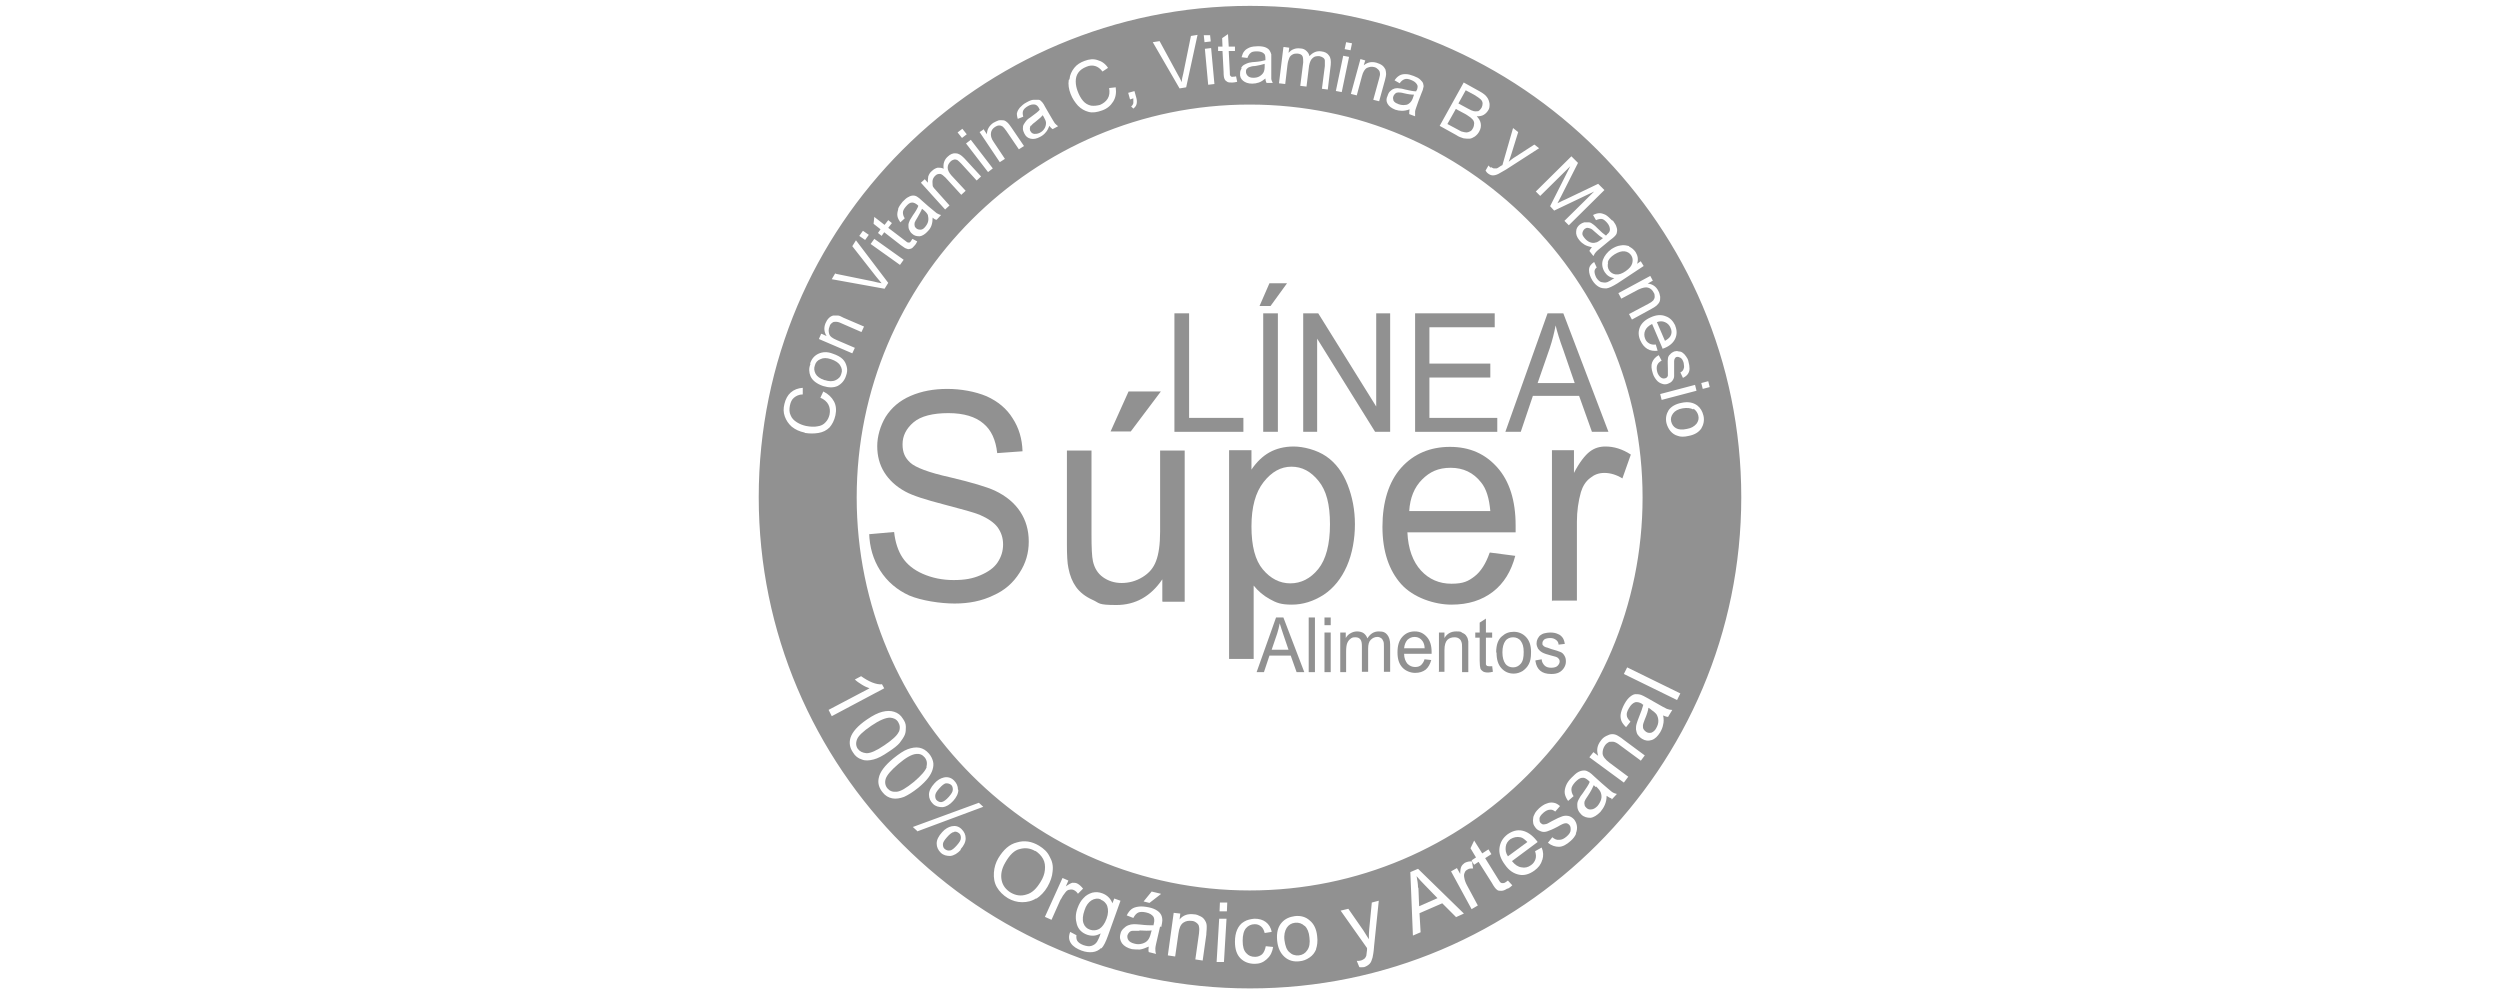 <svg xmlns="http://www.w3.org/2000/svg" id="Layer_2" viewBox="0 0 681.4 271.1"><g><path d="m260,226.8c-.5,0-1.2.6-1.9,1.4-.7.8-1.1,1.4-1.1,1.9,0,.5.1,1,.5,1.3.4.3.8.5,1.4.4.5,0,1.2-.6,1.9-1.4.7-.8,1.1-1.4,1.1-2,0-.5-.1-1-.5-1.3-.4-.3-.8-.5-1.3-.4Z" fill="#919191"></path><path d="m310.5,253.7c-.8,0-1.4,0-1.8,0-.4,0-.7.2-.9.4s-.4.5-.5.8c-.1.5,0,1,.3,1.4s.8.7,1.6.9c.7.2,1.4.2,2.1,0,.7-.2,1.2-.5,1.6-1,.3-.4.6-1,.8-1.9l.2-.7c-.8.1-1.9.1-3.3,0Z" fill="#919191"></path><path d="m282.2,232c-1.3-.8-2.7-1-4.2-.6-1.5.3-2.8,1.6-4,3.7-1,1.7-1.3,3.3-1,4.8.3,1.5,1.2,2.6,2.5,3.4,1.4.8,2.8,1,4.3.5,1.5-.4,2.7-1.6,3.8-3.4.7-1.1,1.1-2.2,1.2-3.3.1-1.1,0-2.1-.5-3-.5-.9-1.2-1.6-2.1-2.2Z" fill="#919191"></path><path d="m300,245.1c-.8-.3-1.7-.2-2.5.3-.8.5-1.5,1.4-1.9,2.7-.5,1.4-.6,2.6-.3,3.5s.9,1.5,1.8,1.8c.9.3,1.7.2,2.5-.2.8-.5,1.5-1.4,2-2.8.5-1.3.5-2.5.2-3.4s-1-1.5-1.8-1.8Z" fill="#919191"></path><path d="m355.6,252.4c-.7-.7-1.6-1-2.6-.9-1,.1-1.8.6-2.3,1.4s-.8,2-.6,3.4c.2,1.5.6,2.6,1.3,3.2.7.7,1.6,1,2.6.9,1-.1,1.8-.6,2.3-1.4.6-.8.8-2,.6-3.5-.1-1.4-.6-2.5-1.3-3.2Z" fill="#919191"></path><path d="m386.6,241.9l.2,5.1,5-2.2-3.3-3.4c-1-1-1.8-1.9-2.4-2.6.2,1,.4,2.1.4,3.2Z" fill="#919191"></path><path d="m245,199.5c.4-1,.3-1.9-.2-2.7-.5-.8-1.2-1.1-2.2-1.2-1.2,0-2.9.7-5.1,2.2-2.2,1.5-3.5,2.7-3.9,3.7-.4,1-.3,1.9.2,2.6s1.3,1.1,2.4,1.2c1.1,0,2.7-.7,4.9-2.2,2.2-1.5,3.5-2.7,3.9-3.7Z" fill="#919191"></path><path d="m341.6,21.2c.6,0,1.2-.1,1.7-.4.5-.3.9-.7,1.1-1.1.2-.4.3-.9.3-1.7v-.6c-.6.2-1.5.4-2.7.6-.7,0-1.2.2-1.5.3-.3.1-.5.3-.7.5-.2.2-.2.5-.2.8,0,.4.2.8.5,1.1.3.3.8.5,1.5.5Z" fill="#919191"></path><path d="m252.5,209c.3-1,.1-1.9-.5-2.6-.6-.7-1.3-1-2.3-.9-1.2.1-2.8,1-4.8,2.7-2,1.7-3.2,3.1-3.5,4.1-.3,1-.1,1.9.5,2.6s1.4,1,2.5.9,2.6-1,4.7-2.7c2-1.7,3.2-3.1,3.5-4.1Z" fill="#919191"></path><path d="m281,34.2c-.2.2-.3.5-.3.8,0,.3,0,.6.2.8.2.4.5.6,1,.7.4,0,.9,0,1.5-.3.6-.3,1-.7,1.3-1.2.3-.5.4-1,.4-1.5,0-.4-.2-.9-.6-1.6l-.3-.5c-.4.5-1.1,1.1-2.1,1.9-.6.4-.9.8-1.1,1Z" fill="#919191"></path><path d="m224.8,103.6c1.2.4,2.2.4,3,0s1.3-.9,1.5-1.7c.3-.8.2-1.5-.3-2.3-.4-.7-1.3-1.3-2.5-1.7-1.2-.4-2.1-.4-2.9,0-.8.3-1.3.9-1.5,1.7-.3.8-.2,1.5.2,2.3.4.7,1.2,1.3,2.4,1.7Z" fill="#919191"></path><path d="m249.3,60.6c0,.3-.1.6,0,.9,0,.3.2.5.4.7.3.3.7.4,1.2.4s.9-.3,1.3-.8c.4-.5.7-1,.8-1.6.1-.6,0-1.1-.1-1.6-.2-.4-.5-.8-1.1-1.3l-.5-.4c-.2.6-.7,1.4-1.3,2.5-.4.6-.6,1-.7,1.3Z" fill="#919191"></path><path d="m381.2,28.4c.6.2,1.2.3,1.8.2.6,0,1-.3,1.4-.7.3-.3.6-.8.8-1.5l.2-.6c-.7,0-1.6-.1-2.8-.4-.7-.2-1.2-.2-1.5-.2-.3,0-.6.1-.8.3s-.4.4-.5.7c-.2.4-.1.8,0,1.2.2.4.6.7,1.2.9Z" fill="#919191"></path><path d="m401.7,30.3c.5.1.9,0,1.2,0,.4-.2.6-.5.9-.9.2-.4.3-.8.3-1.2,0-.4-.2-.8-.5-1.1-.3-.3-.9-.7-1.7-1.2l-2.4-1.3-2,3.6,2.6,1.4c.7.4,1.2.6,1.6.7Z" fill="#919191"></path><path d="m438.3,71.6c-.2.8-.1,1.5.3,2.1.4.6,1,1,1.8,1.1.8.1,1.7-.2,2.7-.9,1-.7,1.6-1.4,1.8-2.2.2-.8.1-1.5-.3-2.1-.4-.6-1-1-1.8-1.1-.8-.1-1.7.2-2.7.8-1.1.7-1.7,1.4-1.9,2.2Z" fill="#919191"></path><path d="m449.9,193.3l-.6-.4c-.1.8-.4,1.8-1,3.2-.3.8-.5,1.3-.5,1.7,0,.4,0,.7.2,1,.2.3.4.5.7.7.5.3.9.3,1.4.2.5-.2,1-.6,1.3-1.2.4-.7.6-1.3.6-2,0-.7-.2-1.3-.5-1.8-.3-.4-.8-.8-1.5-1.3Z" fill="#919191"></path><path d="m256,214.9c-.7.8-1.1,1.4-1.1,2,0,.5.1,1,.5,1.3.4.3.8.5,1.3.4s1.2-.6,1.9-1.4c.7-.8,1.1-1.4,1.1-2,0-.5-.1-1-.5-1.3-.4-.3-.8-.4-1.3-.4s-1.2.6-1.9,1.4Z" fill="#919191"></path><path d="m433.5,62.3c-.3-.1-.6-.2-.8-.2-.3,0-.5.1-.8.3-.3.3-.5.6-.6,1.1s.2.9.6,1.4c.4.5.9.9,1.4,1.1.5.2,1.1.3,1.6.1.4,0,.9-.4,1.5-.8l.5-.4c-.6-.3-1.3-.9-2.2-1.7-.5-.5-.9-.8-1.2-.9Z" fill="#919191"></path><path d="m434.9,214.5l-.5-.5c-.3.7-.8,1.7-1.6,2.9-.5.7-.8,1.2-.9,1.5-.1.3-.1.7,0,1,0,.3.3.6.5.8.4.4.9.5,1.4.4.5,0,1.1-.4,1.6-.9.5-.6.8-1.2,1-1.8.2-.7.1-1.3-.1-1.9-.2-.5-.6-1-1.2-1.6Z" fill="#919191"></path><path d="m414.4,228.2c-1-.2-1.8,0-2.7.5-.7.5-1.2,1.2-1.3,2.1-.1.9,0,1.7.6,2.6l5.3-3.9c-.7-.7-1.3-1.2-1.9-1.3Z" fill="#919191"></path><path d="m340.7,1.6c-74,0-133.9,60-133.9,133.9s60,133.9,133.9,133.9,133.9-60,133.9-133.9S414.6,1.6,340.7,1.6Zm124.9,102.3l.4,1.6-1.9.5-.4-1.6,1.9-.5Zm-3.2,2.6l-9.5,2.5-.4-1.6,9.5-2.5.4,1.6Zm-4.7-10.7c.4,0,.8.2,1.1.5.3.2.5.5.8.9.3.4.5.8.6,1.3.2.7.3,1.4.3,2,0,.6-.2,1.1-.5,1.5-.3.4-.7.7-1.3,1l-.7-1.5c.5-.2.8-.6.9-1,.2-.4.1-.9,0-1.6-.2-.7-.5-1.2-.9-1.4s-.7-.3-1-.2c-.2,0-.4.2-.5.4-.1.2-.2.4-.2.7,0,.2,0,.7,0,1.5,0,1.2,0,2.1,0,2.6,0,.5-.2.9-.5,1.3-.3.4-.7.6-1.2.8-.5.2-1.1.2-1.6,0-.6-.2-1.1-.5-1.5-1-.4-.5-.8-1.1-1-1.8-.4-1.2-.5-2.2-.2-3,.3-.8.9-1.5,1.8-2l.8,1.5c-.6.3-1,.7-1.2,1.2-.2.5-.2,1.1,0,1.9.2.7.6,1.2,1,1.5.4.3.8.3,1.2.2.4-.1.6-.4.7-.7,0-.3,0-.9,0-1.8,0-1.3-.1-2.1,0-2.7,0-.5.2-1,.6-1.3.3-.4.7-.6,1.1-.8.4-.1.8-.2,1.3,0Zm-1.1-7c.5,1.2.5,2.4,0,3.5-.5,1.1-1.5,2-3,2.6,0,0-.2,0-.4.2l-2.9-6.8c-1,.5-1.6,1.1-1.9,1.8s-.3,1.5,0,2.2c.2.6.6,1,1.1,1.3s1.1.4,1.8.3l.5,1.7c-1,.1-2,0-2.8-.5-.8-.5-1.4-1.2-1.9-2.3-.6-1.3-.6-2.5-.1-3.7.5-1.1,1.5-2,2.9-2.6,1.5-.7,2.9-.8,4.1-.3,1.2.4,2,1.3,2.6,2.5Zm-223.1,46.8c0-59.2,48-107.1,107.1-107.1s107.1,48,107.1,107.1-48,107.1-107.1,107.1-107.1-48-107.1-107.1Zm82.9,108.1l-3.1,2.4-1.6-.4,2.2-2.7,2.5.6Zm-55.2-28.4c0,1-.5,2-1.4,3-.9,1-1.9,1.6-2.9,1.7-1,0-1.9-.2-2.6-.9-.7-.7-1.1-1.5-1.1-2.5,0-1,.5-2,1.5-3.1.8-.9,1.7-1.4,2.6-1.6s1.9,0,2.7.8c.7.7,1.1,1.5,1.1,2.5Zm189.1-138.7l-1.2.7c1.3.1,2.3.8,2.9,2,.3.5.4,1.1.5,1.6,0,.5,0,1-.2,1.4-.2.4-.5.7-.8,1-.2.2-.7.5-1.4.9l-5.3,2.9-.8-1.5,5.3-2.8c.6-.3,1-.6,1.3-.9.2-.3.4-.6.4-1s0-.8-.3-1.2c-.3-.6-.8-1.1-1.5-1.3-.6-.2-1.5,0-2.6.5l-4.7,2.5-.8-1.5,8.7-4.7.7,1.3Zm-6.3-9.4c.7.3,1.3.8,1.8,1.5.6,1,.8,2,.4,3.2l1-.7.8,1.3-7.1,4.7c-1.3.8-2.3,1.3-3,1.4-.7,0-1.4,0-2.1-.4-.7-.4-1.3-1-1.8-1.8-.6-1-.9-1.9-.9-2.8,0-.9.5-1.6,1.4-2.2l.7,1.5c-.4.3-.6.7-.6,1.1,0,.5.2,1.1.5,1.7.4.6.9,1.1,1.4,1.2s1,.2,1.6,0c.3-.1,1-.5,1.9-1.1-1.1-.1-2-.7-2.6-1.6-.7-1.1-.9-2.3-.5-3.4s1.2-2.1,2.3-2.9c.8-.5,1.6-.9,2.5-1,.9-.2,1.6,0,2.4.2Zm-4.4-7.1c.5.7.9,1.3,1,1.8.2.5.2,1,.1,1.4,0,.4-.3.8-.6,1.1-.2.2-.6.6-1.2,1l-1.7,1.4c-1.2,1-2,1.6-2.2,1.9-.3.3-.5.7-.7,1.1l-1.1-1.4c.2-.4.4-.7.7-1-.8-.2-1.5-.4-2-.7-.5-.3-1-.7-1.4-1.2-.7-.8-1-1.7-.9-2.4,0-.8.4-1.4,1-1.9.4-.3.8-.5,1.2-.6.4,0,.9,0,1.3,0s.8.3,1.2.6c.3.2.6.5,1.1,1,1,1,1.7,1.6,2.3,2,.2-.1.3-.2.3-.3.5-.4.8-.8.8-1.3,0-.6-.2-1.2-.7-1.8-.5-.6-1-1-1.4-1.1-.4-.1-1,0-1.7.3l-.8-1.4c.6-.3,1.2-.5,1.8-.5.5,0,1.1.2,1.7.5.6.4,1.1.9,1.7,1.5Zm-9.5-15.7l-4.6,9.1c-.4.8-.8,1.5-1,1.9.5-.2,1.1-.6,2.1-1l9-4.3,1.7,1.7-9.7,9.6-1.2-1.2,8.1-8-10.9,5.2-1.1-1.2,5.5-10.9-8.2,8.1-1.2-1.2,9.7-9.6,1.9,1.9Zm-23.8,1.1c.3.2.6.3.8.4.3,0,.5,0,.8,0,.2,0,.6-.3,1.2-.7,0,0,.2-.1.4-.2l2.9-10.1,1.4,1.1-1.8,5.8c-.2.7-.5,1.5-.8,2.3.6-.5,1.2-1,1.9-1.4l5.1-3.3,1.3,1-9,5.8c-1,.6-1.7,1-2.1,1.2-.6.3-1.1.4-1.5.4-.5,0-.9-.2-1.3-.5-.3-.2-.5-.5-.7-.8l.8-1.4c.2.3.5.5.7.7Zm-7.5-23.1l4.5,2.5c.9.5,1.6,1,2,1.6.4.5.6,1.2.7,1.8,0,.7,0,1.3-.4,1.8-.3.5-.7.9-1.2,1.2-.5.3-1.1.4-1.9.4.6.6,1,1.3,1.1,2,.1.7,0,1.4-.4,2.1-.3.6-.7,1-1.2,1.4-.5.3-1,.6-1.5.6-.5,0-1,0-1.6-.1-.6-.2-1.3-.4-2-.9l-4.5-2.5,6.6-11.9Zm-20.5,3.4c.2-.5.4-.8.8-1.1.3-.3.7-.5,1.1-.6.4-.1.9-.1,1.3,0,.3,0,.8.1,1.5.3,1.3.3,2.3.5,3,.5,0-.2.1-.3.2-.4.2-.6.3-1.1,0-1.5-.3-.5-.8-.9-1.6-1.2-.7-.3-1.3-.4-1.8-.2s-.9.5-1.3,1.1l-1.4-.8c.4-.6.8-1,1.3-1.3.5-.3,1-.4,1.7-.4.7,0,1.4.2,2.2.5.8.3,1.4.6,1.8,1,.4.4.7.7.8,1.1.1.4.2.8,0,1.2,0,.3-.2.8-.5,1.5l-.8,2.1c-.5,1.5-.9,2.4-.9,2.8,0,.4,0,.8,0,1.3l-1.6-.6c0-.4,0-.8.1-1.3-.8.3-1.5.4-2.1.4-.6,0-1.2-.1-1.8-.3-1-.4-1.7-.9-2.1-1.6-.4-.7-.4-1.4,0-2.2Zm-6.2-9.3l-.4,1.3c1-.8,2.1-1.1,3.5-.7.6.2,1.1.4,1.5.7.4.3.7.7.9,1.1.1.4.2.8.2,1.3,0,.3-.1.8-.3,1.6l-1.6,5.8-1.6-.4,1.6-5.8c.2-.7.3-1.2.2-1.5,0-.4-.2-.7-.5-1-.3-.3-.6-.5-1-.6-.7-.2-1.3-.1-2,.2-.6.3-1.1,1.1-1.4,2.3l-1.4,5.2-1.6-.4,2.6-9.5,1.4.4Zm-5.2-5l1.6.3-.4,1.9-1.6-.3.4-1.9Zm-.8,3.7l1.6.3-2,9.6-1.6-.3,2-9.6Zm-16.2-2.4l1.5.2-.2,1.4c.4-.4.8-.8,1.4-1,.5-.2,1.1-.3,1.8-.2.7,0,1.3.3,1.7.7.4.4.7.8.8,1.4.9-1,2-1.5,3.2-1.3,1,.1,1.7.5,2.1,1.1.5.6.6,1.5.5,2.6l-.8,6.7-1.6-.2.8-6.2c0-.7,0-1.1,0-1.5,0-.3-.2-.6-.5-.8s-.6-.3-1-.4c-.7,0-1.3,0-1.8.5-.5.4-.8,1.1-1,2.1l-.7,5.7-1.7-.2.8-6.4c0-.7,0-1.3-.2-1.7s-.6-.6-1.3-.7c-.5,0-.9,0-1.3.2s-.8.5-1,1c-.2.5-.4,1.1-.5,2l-.6,5.1-1.7-.2,1.2-9.8Zm-11.6,5.7c.2-.4.5-.7.9-.9.4-.2.8-.4,1.2-.5.3,0,.8-.2,1.5-.2,1.4-.1,2.3-.3,3-.5,0-.2,0-.4,0-.4,0-.7-.1-1.2-.4-1.4-.4-.4-1.1-.6-1.9-.6-.8,0-1.4.1-1.7.4-.4.3-.7.8-.9,1.4l-1.6-.2c.2-.7.4-1.3.8-1.7.3-.4.8-.7,1.5-1,.6-.2,1.4-.3,2.2-.3.8,0,1.5.1,2,.3s.9.5,1.1.8c.2.3.4.7.5,1.1,0,.3,0,.8,0,1.5v2.2c0,1.6,0,2.5,0,2.9,0,.4.2.8.4,1.2h-1.7c-.2-.4-.3-.8-.3-1.2-.6.5-1.2.9-1.8,1.1s-1.2.3-1.8.3c-1.1,0-1.9-.3-2.5-.8-.6-.5-.9-1.2-.8-2,0-.5.1-.9.4-1.3Zm-5.2-8.1l1.6-1.1.2,3.4h1.7c0,0,0,1.2,0,1.2h-1.7c0,0,.3,5.8.3,5.8,0,.5,0,.8.1.9s.2.2.3.3c.1,0,.3.1.6,0,.2,0,.4,0,.7-.1l.3,1.5c-.5.1-.9.2-1.3.2-.6,0-1.1,0-1.4-.2-.3-.2-.6-.4-.7-.7-.2-.3-.3-1-.3-2l-.3-5.7h-1.2c0,0,0-1.2,0-1.2h1.2c0,0-.1-2.5-.1-2.5Zm-2.1,12.5l-1.7.2-.9-9.8,1.7-.2.9,9.8Zm-1.2-13.5l.2,1.9-1.7.2-.2-1.9h1.7Zm-13.8,1.7l5,9.2c.4.7.8,1.4,1.1,2.1,0-.8.2-1.5.4-2.3l2.1-10.3,1.8-.3-3.1,14.3-1.8.3-7.3-12.6,1.9-.3Zm-6.8,13.7l.5,1.8c.2.7.2,1.2.1,1.7-.1.5-.4.9-.9,1.3l-.6-.6c.3-.2.5-.5.6-.9,0-.3,0-.8,0-1.3l-.9.3-.5-1.8,1.8-.5Zm-17.7-3.2c.1-1.2.6-2.2,1.3-3.1.7-.9,1.7-1.5,2.8-1.9,1.3-.5,2.5-.6,3.6-.2,1.1.3,2.1,1,2.8,2.1l-1.5,1c-.6-.8-1.3-1.3-2-1.5-.7-.2-1.5-.2-2.4.2-1,.4-1.7.9-2.2,1.6-.5.7-.7,1.5-.7,2.4,0,.9.2,1.8.5,2.6.4,1.1.9,2,1.5,2.7.6.7,1.3,1.1,2.2,1.3.8.1,1.6,0,2.4-.2.9-.4,1.6-.9,2.1-1.7.5-.8.6-1.8.4-2.9l1.8-.2c.2,1.5,0,2.8-.7,3.9s-1.6,1.9-3,2.4c-1.4.5-2.6.7-3.7.4s-2-.8-2.9-1.7c-.8-.9-1.5-1.9-2-3.2-.5-1.3-.7-2.6-.5-3.8Zm-14.3,9.3c0-.5.4-1.1.8-1.6.5-.5,1-1,1.8-1.4.7-.4,1.4-.7,1.9-.7.6,0,1,0,1.4,0s.7.4,1,.7c.2.2.5.7.8,1.3l1.1,1.9c.8,1.4,1.3,2.2,1.5,2.5.3.3.6.6.9.8l-1.5.8c-.3-.2-.6-.5-.9-.9-.3.8-.6,1.4-1,1.8-.4.5-.9.9-1.5,1.2-.9.5-1.8.7-2.6.5-.8-.2-1.3-.6-1.7-1.4-.2-.4-.4-.9-.4-1.3s0-.9.3-1.3c.2-.4.5-.7.8-1.1.2-.2.6-.5,1.2-.9,1.1-.8,1.9-1.4,2.3-1.9-.1-.2-.2-.3-.2-.4-.3-.6-.7-.9-1.1-1-.6-.1-1.2,0-1.9.4-.7.4-1.1.8-1.3,1.2-.2.4-.2,1,0,1.7l-1.5.6c-.2-.7-.3-1.3-.2-1.8Zm-9,4.5l.8,1.2c0-1.3.6-2.3,1.7-3.1.5-.3,1-.5,1.5-.7.5-.1,1,0,1.4,0,.4.1.8.4,1.1.7.2.2.6.7,1,1.3l3.4,5-1.4.9-3.4-5c-.4-.6-.7-.9-1-1.2-.3-.2-.6-.3-1-.3-.4,0-.8.2-1.1.4-.6.4-1,.9-1.1,1.6s0,1.5.8,2.6l3,4.5-1.4.9-5.5-8.2,1.2-.8Zm2.4,10.5l-1.3,1-6-7.8,1.3-1,6,7.8Zm-8.3-10.8l1.2,1.5-1.3,1-1.2-1.5,1.3-1Zm-10.3,13.7l.9,1c0-.6,0-1.1.1-1.7.2-.6.5-1.1,1-1.5.5-.5,1.1-.8,1.6-.9.5,0,1.1,0,1.6.3-.2-1.4.2-2.5,1.1-3.3.7-.7,1.5-1,2.2-.9.8,0,1.5.5,2.3,1.3l4.6,5-1.2,1.1-4.2-4.6c-.5-.5-.8-.8-1.1-1-.3-.1-.6-.2-.9-.1s-.6.2-.9.5c-.5.5-.8,1-.8,1.7,0,.6.3,1.3,1,2.1l3.9,4.2-1.2,1.1-4.3-4.7c-.5-.5-1-.9-1.4-1-.5,0-.9,0-1.4.5-.3.3-.6.7-.7,1.2-.1.5,0,.9,0,1.4s.6,1,1.2,1.7l3.4,3.8-1.2,1.1-6.6-7.3,1.1-1Zm-7.2,8.1c.2-.6.7-1.3,1.2-1.9.6-.6,1.1-1.1,1.6-1.3.5-.3.9-.4,1.3-.4.4,0,.8.1,1.2.4.2.1.7.5,1.2,1l1.7,1.5c1.2,1,1.9,1.6,2.3,1.9.4.2.7.4,1.2.5l-1.2,1.3c-.4,0-.8-.3-1.1-.6,0,.8-.1,1.5-.3,2.1-.2.6-.5,1.1-1,1.6-.7.8-1.5,1.3-2.2,1.4-.8,0-1.5-.1-2.1-.7-.4-.3-.6-.7-.8-1.1-.2-.4-.2-.9-.2-1.3,0-.4.2-.8.4-1.3.2-.3.4-.7.8-1.3.8-1.1,1.3-2,1.5-2.6-.2-.2-.3-.3-.3-.3-.5-.4-1-.6-1.4-.6-.6,0-1.1.4-1.7,1.1-.5.6-.8,1.1-.8,1.6s.1,1,.5,1.6l-1.2,1.1c-.4-.6-.7-1.1-.8-1.7s0-1.1.2-1.8Zm-6.4,2.3l2.7,2.1,1-1.3,1,.8-1,1.3,4.6,3.5c.4.3.6.5.8.5.1,0,.3,0,.4,0,.1,0,.3-.2.4-.4.1-.1.2-.4.4-.6l1.3.7c-.2.4-.4.8-.7,1.1-.4.5-.7.8-1.1.9-.4.1-.7.2-1,0-.3,0-.9-.4-1.7-1l-4.5-3.5-.7,1-1-.8.7-1-1.9-1.5.2-1.9Zm-.1,5.9l8,5.7-1,1.4-8-5.7,1-1.4Zm-3.1-2.2l1.6,1.1-1,1.4-1.6-1.1,1-1.4Zm-7.5,11.7l10.3,2.1c.8.2,1.6.4,2.3.5-.5-.6-1-1.2-1.5-1.8l-6.5-8.3,1-1.6,8.8,11.6-1,1.6-14.4-2.6,1-1.7Zm-3.7,16.4l1.3.6c-.7-1.1-.8-2.3-.3-3.5.2-.5.5-1,.9-1.4.4-.4.8-.6,1.2-.7.4,0,.9,0,1.3,0,.3,0,.8.2,1.5.6l5.6,2.4-.7,1.5-5.5-2.4c-.6-.3-1.1-.4-1.5-.4-.4,0-.7,0-1,.3-.3.2-.6.5-.7,1-.3.7-.3,1.3-.1,2s.9,1.2,2.1,1.7l4.9,2.1-.7,1.5-9.1-3.9.6-1.4Zm-3.2,8.1c.4-1.3,1.2-2.2,2.3-2.7s2.4-.6,3.9,0c1.2.4,2.1.9,2.7,1.5.6.6.9,1.3,1.1,2.1.2.8.1,1.6-.2,2.4-.4,1.3-1.2,2.2-2.3,2.8-1.1.5-2.4.5-4,0-1.7-.6-2.9-1.5-3.4-2.7-.4-1-.5-2.1,0-3.3Zm-1.5,18.8c-1.4-.3-2.5-.8-3.5-1.6-.9-.8-1.5-1.7-1.9-2.8s-.4-2.2-.1-3.4c.3-1.3.9-2.4,1.7-3.1.9-.8,2-1.2,3.3-1.3v1.8c-1,0-1.8.4-2.4.9-.6.5-.9,1.2-1.1,2.1-.2,1-.2,1.9.2,2.7.3.8.9,1.4,1.7,1.9.8.5,1.6.8,2.5,1,1.1.2,2.2.3,3.1.1.9-.1,1.7-.5,2.2-1.1.6-.6.9-1.3,1.1-2.1.2-1,.1-1.9-.3-2.7-.4-.8-1.2-1.5-2.2-1.9l.8-1.7c1.4.7,2.3,1.6,2.9,2.7s.7,2.4.4,3.8c-.3,1.4-.9,2.5-1.6,3.3-.8.8-1.8,1.3-3,1.5-1.2.2-2.4.2-3.7,0Zm6.5,75.6l11.2-5.9c-.6-.2-1.3-.5-2.1-1-.8-.5-1.4-.9-1.9-1.4l1.7-.9c1,.7,2,1.3,3,1.7,1,.4,2,.6,2.7.5l.6,1.1-14.3,7.6-.9-1.8Zm9.1,13.5c-1-.3-1.8-.9-2.4-1.9-.9-1.3-1.1-2.6-.7-4,.5-1.6,2-3.3,4.5-5,1.6-1.1,3-1.8,4.2-2.1s2.3-.3,3.2,0c1,.3,1.8.9,2.4,1.9.5.7.8,1.4.8,2.2,0,.7,0,1.5-.3,2.2s-.8,1.4-1.4,2.2c-.6.7-1.6,1.5-3,2.4-1.6,1.1-2.9,1.8-4.1,2.1s-2.3.4-3.2,0Zm8.3,10.6c-1-.2-1.9-.7-2.6-1.6-1-1.2-1.4-2.5-1.1-3.9.3-1.7,1.7-3.5,4-5.4,1.5-1.2,2.8-2.1,3.9-2.5,1.1-.4,2.2-.6,3.2-.4,1,.2,1.8.7,2.6,1.6.6.7.9,1.4,1.1,2.1.2.7.1,1.5-.1,2.2-.2.7-.6,1.5-1.2,2.3s-1.5,1.7-2.7,2.7c-1.5,1.2-2.8,2-3.9,2.5-1.1.4-2.2.6-3.2.4Zm18.7,14c-.9,1-1.9,1.6-2.9,1.7-1,0-1.9-.2-2.6-.9-.7-.7-1.1-1.5-1.1-2.5,0-1,.5-2,1.5-3.1.8-.9,1.7-1.4,2.6-1.6,1-.2,1.9,0,2.7.8.7.7,1.1,1.5,1.1,2.5,0,1-.5,2-1.4,3Zm-11.9-5.1l-1.2-1.1,18-6.6,1.2,1.1-18,6.7Zm32.5,18.3c-1.2.8-2.5,1.1-3.9,1.1-1.4,0-2.7-.4-3.9-1.1-1.3-.8-2.3-1.8-3-3-.7-1.2-.9-2.6-.8-4s.5-2.7,1.2-3.9c1.4-2.3,3-3.8,5.1-4.3,2-.6,4-.3,6,.9,1.3.8,2.3,1.7,2.9,3,.7,1.2,1,2.5.8,4-.1,1.4-.6,2.8-1.4,4.2-.8,1.4-1.9,2.5-3.1,3.3Zm6.6.3l-2.5,5.6-1.8-.8,4.8-10.6,1.6.7-.7,1.6c.8-.6,1.4-.9,1.8-1,.5,0,.9,0,1.3.2.6.3,1.1.8,1.6,1.4l-1.4,1.4c-.3-.5-.7-.8-1.1-1-.4-.2-.8-.2-1.2-.1-.4,0-.8.3-1.1.7-.5.6-.9,1.2-1.3,2Zm11,13.3c-.6.6-1.4,1-2.3,1.1-.9.1-1.9,0-3-.4-1.3-.5-2.3-1.1-2.9-2-.6-.9-.7-1.9-.2-3.1l1.7.9c-.1.6,0,1.1.2,1.5.3.5.9.9,1.7,1.2.9.3,1.6.4,2.2.2.6-.2,1.1-.5,1.5-1.1.2-.3.6-1.1,1-2.3-1.2.7-2.3.8-3.6.4-1.5-.5-2.5-1.5-2.9-2.9s-.4-2.8.2-4.4c.4-1.1.9-2,1.6-2.7.7-.8,1.5-1.2,2.4-1.5.9-.2,1.8-.2,2.8.2,1.3.5,2.2,1.4,2.7,2.7l.5-1.3,1.7.6-3.4,9.5c-.6,1.7-1.2,2.9-1.8,3.5Zm16.1-5.9l-.6,2.6c-.4,1.8-.7,2.9-.7,3.4,0,.5,0,1,.2,1.5l-2-.5c-.1-.4-.1-.9,0-1.5-.9.4-1.7.7-2.4.8-.7,0-1.5,0-2.2-.1-1.2-.3-2.1-.8-2.7-1.6-.5-.8-.7-1.6-.4-2.6.1-.6.4-1,.8-1.4.4-.4.8-.7,1.3-.9.5-.2,1-.3,1.5-.3.4,0,1,0,1.8.1,1.6.2,2.8.2,3.6.2,0-.3.1-.4.1-.5.2-.8.1-1.4-.1-1.8-.4-.6-1.1-1-2-1.2-.9-.2-1.6-.2-2.1,0-.5.2-1,.7-1.4,1.5l-1.8-.7c.4-.8.8-1.3,1.3-1.7.5-.4,1.2-.6,2-.7s1.7,0,2.7.2c1,.2,1.7.5,2.3.9.6.4.9.8,1.1,1.2.2.4.3.9.3,1.5,0,.3-.1.9-.3,1.8Zm12.6,2.2l-1,7.1-2-.3,1-7.1c.1-.8.1-1.4,0-1.8,0-.4-.3-.8-.7-1.1s-.8-.5-1.3-.5c-.8-.1-1.6,0-2.3.5s-1.1,1.4-1.3,2.9l-.9,6.3-2-.3,1.6-11.6,1.8.2-.2,1.6c1-1.2,2.3-1.6,3.9-1.4.7,0,1.3.3,1.9.6.6.3.9.7,1.2,1.2s.4,1,.4,1.5c0,.4,0,1-.1,1.9Zm4.8,7.5h-2c0-.1.7-11.8.7-11.8h2c0,.1-.7,11.8-.7,11.8Zm.8-13.8h-2c0-.1.1-2.4.1-2.4h2c0,.1-.1,2.4-.1,2.4Zm10.8,13.1c-.9.8-1.9,1.2-3.2,1.2-1.6,0-2.9-.5-3.9-1.5-1-1-1.5-2.5-1.5-4.5,0-1.3.2-2.4.6-3.3s1-1.7,1.9-2.2c.8-.5,1.8-.7,2.8-.8,1.3,0,2.3.3,3.1.9.8.6,1.4,1.5,1.6,2.7l-1.9.3c-.2-.8-.5-1.4-1-1.8-.5-.4-1-.6-1.7-.6-1,0-1.8.4-2.4,1.1-.6.7-.9,1.9-.9,3.4,0,1.6.3,2.7,1,3.4.6.7,1.4,1,2.4,1,.8,0,1.4-.3,1.9-.7.5-.5.8-1.2,1-2.2l2,.2c-.2,1.3-.7,2.4-1.6,3.2Zm13.5-2.7c-.4.9-.9,1.6-1.8,2.2s-1.7.9-2.7,1c-1.6.2-3-.2-4.1-1.2s-1.8-2.4-2-4.4c-.2-2.2.2-3.8,1.3-5,.9-1,2.1-1.5,3.5-1.7,1.6-.2,3,.2,4.1,1.2,1.1.9,1.8,2.3,2,4.2.2,1.5,0,2.7-.3,3.6Zm15.8-.6c-.1,1.4-.3,2.3-.4,2.8-.2.7-.4,1.3-.8,1.7-.4.4-.9.7-1.5.9-.4,0-.8.1-1.3,0l-.7-1.7c.4,0,.8,0,1.1-.1.4-.1.7-.3,1-.5.2-.2.4-.5.5-.8,0-.2.1-.8.2-1.6,0-.1,0-.3,0-.5l-7.2-10.2,2.1-.5,4.1,5.9c.5.8,1,1.6,1.5,2.4,0-.9,0-1.9.1-2.8l.7-7.2,1.9-.5-1.3,12.6Zm22.3-8.3l-3.7-3.7-6.2,2.7.3,5.2-2.1.9-.7-17.3,2.1-.9,12.5,12.2-2.2,1Zm14-7.7c-.6.4-1.1.6-1.6.6s-.9,0-1.2-.3c-.3-.2-.8-.8-1.4-1.9l-3.6-5.7-1.2.8-.6-.9.3,1.9c-.6,0-1.1,0-1.5.3-.4.2-.7.5-.8.9-.2.4-.2.8-.1,1.3.1.7.4,1.5.8,2.2l2.9,5.4-1.7,1-5.6-10.3,1.6-.9.9,1.6c0-.9.1-1.6.3-2,.2-.4.5-.7.9-1,.6-.3,1.3-.5,2.1-.4l-.2-.3,1.2-.8-1.5-2.5,1-2.1,2.2,3.5,1.7-1.1.8,1.3-1.7,1.1,3.6,5.8c.3.5.5.8.7.9.1.1.3.1.5.1.2,0,.4,0,.7-.2.2-.1.4-.3.7-.5l1.2,1.3c-.4.4-.8.7-1.2.9Zm9.5-7.7c-.3,1.1-1,2-2.1,2.8-1.4,1-2.8,1.4-4.2,1.1-1.4-.3-2.7-1.1-3.8-2.7-1.2-1.6-1.7-3.1-1.5-4.6.2-1.5.9-2.7,2.2-3.7,1.3-.9,2.6-1.3,4-1,1.4.3,2.7,1.2,3.9,2.7,0,0,.2.2.3.4l-7,5.2c.8,1,1.7,1.6,2.6,1.7.9.2,1.8,0,2.6-.6.6-.4,1-1,1.2-1.6.2-.6.2-1.3-.1-2.2l1.8-1c.5,1.2.5,2.3.2,3.3Zm9.3-7.3c-.3.7-.8,1.4-1.5,2-1.1,1-2.2,1.6-3.2,1.6s-2-.3-3-1.1l1.2-1.5c.6.5,1.2.8,1.9.7.7,0,1.3-.3,2-.9.7-.6,1.1-1.2,1.1-1.8,0-.6,0-1-.4-1.4-.3-.3-.7-.5-1.1-.4-.3,0-1,.3-2,.9-1.3.7-2.3,1.1-2.9,1.3-.6.2-1.2.2-1.7,0-.5-.2-1-.4-1.4-.9-.3-.4-.6-.8-.7-1.3-.1-.5-.1-1,0-1.5,0-.4.3-.8.5-1.3.3-.5.7-.9,1.1-1.3.7-.6,1.4-1.1,2.1-1.3.7-.3,1.3-.3,1.9-.2s1.1.4,1.7.9l-1.3,1.5c-.5-.4-1-.6-1.5-.5-.5,0-1.1.3-1.7.8-.7.6-1.1,1.2-1.1,1.6,0,.5,0,.9.3,1.2.2.2.4.3.6.4.3,0,.6,0,.9-.1.2,0,.7-.3,1.6-.8,1.3-.7,2.2-1.1,2.8-1.3.6-.2,1.1-.2,1.7-.1.5.1,1,.4,1.5.9.4.5.7,1.1.8,1.8.1.7,0,1.4-.3,2.1Zm9.6-9.6c-.4-.1-.9-.4-1.3-.7,0,1-.2,1.8-.5,2.5-.3.7-.7,1.3-1.2,1.9-.9.9-1.8,1.5-2.7,1.6-.9,0-1.8-.2-2.5-.9-.4-.4-.7-.8-.9-1.3s-.2-1-.2-1.5c0-.5.2-1,.5-1.5.2-.4.5-.9,1-1.5.9-1.3,1.6-2.3,1.9-3.1-.2-.2-.3-.3-.4-.4-.6-.5-1.1-.8-1.6-.7-.7,0-1.3.5-2,1.2-.6.7-1,1.3-1,1.9,0,.5.1,1.2.6,1.9l-1.5,1.3c-.5-.7-.8-1.4-.9-2s0-1.3.3-2.1c.3-.8.8-1.5,1.5-2.2.7-.7,1.3-1.3,1.9-1.6.6-.3,1.1-.4,1.6-.4.5,0,.9.2,1.4.5.3.2.8.6,1.4,1.2l2,1.8c1.4,1.2,2.3,2,2.7,2.3s.9.5,1.4.6l-1.4,1.5Zm8-10.3l-5.7-4.2c-.6-.5-1.2-.8-1.6-.9-.4-.1-.8,0-1.3,0-.4.2-.8.5-1.1.9-.5.7-.7,1.4-.7,2.2s.7,1.7,1.9,2.6l5.1,3.8-1.2,1.6-9.4-6.9,1.1-1.4,1.3,1c-.5-1.5-.3-2.8.7-4.1.4-.6.9-1,1.5-1.3s1.1-.5,1.6-.5c.5,0,1,.1,1.5.4.3.2.9.5,1.6,1.1l5.8,4.3-1.2,1.6Zm7.5-11.9c-.5,0-.9-.2-1.4-.4.2.9.2,1.8,0,2.5-.1.7-.4,1.4-.8,2.1-.7,1.1-1.4,1.8-2.3,2.1-.9.3-1.8.2-2.6-.3-.5-.3-.9-.7-1.2-1.1s-.4-1-.5-1.5c0-.5,0-1,.2-1.6.1-.4.3-.9.6-1.7.6-1.5,1-2.6,1.2-3.4-.2-.1-.4-.2-.4-.3-.7-.4-1.3-.5-1.8-.4-.6.2-1.2.7-1.7,1.6-.5.8-.7,1.5-.6,2,0,.5.4,1.1,1,1.7l-1.2,1.5c-.6-.6-1.1-1.2-1.3-1.8-.2-.6-.3-1.3-.1-2.1.2-.8.5-1.6,1-2.5.5-.9,1-1.5,1.5-1.9.5-.4,1-.7,1.5-.7.5,0,.9,0,1.5.2.3.1.9.4,1.6.8l2.3,1.3c1.6.9,2.6,1.5,3.1,1.7.5.2,1,.3,1.5.3l-1.1,1.8Zm2.4-4.6l-14.5-7.1.9-1.8,14.5,7.1-.9,1.8Zm6.6-74c-.7,1-1.8,1.7-3.4,2-1.2.3-2.3.3-3,0-.8-.2-1.5-.7-2-1.3-.5-.6-.9-1.4-1.1-2.2-.3-1.4,0-2.5.6-3.5.7-1,1.9-1.7,3.5-2,1.8-.4,3.2-.1,4.3.7.9.7,1.4,1.6,1.7,2.8.3,1.3,0,2.5-.6,3.5Z" fill="#919191"></path><path d="m461.5,111.6c-.7-.4-1.7-.5-2.9-.3-1.2.2-2.1.7-2.6,1.4-.5.7-.7,1.4-.5,2.2.2.8.6,1.4,1.3,1.8.7.4,1.7.5,3,.2,1.2-.2,2-.7,2.6-1.4.5-.7.7-1.4.5-2.2-.2-.8-.6-1.4-1.3-1.9Z" fill="#919191"></path><path d="m398.6,35.9c.4.1.8.2,1.1.2s.6-.1,1-.3.6-.5.8-.9c.2-.4.3-.9.3-1.3s-.2-.9-.6-1.2c-.3-.4-.9-.7-1.6-1.2l-2.8-1.5-2.3,4.1,3,1.6c.5.3.9.5,1.1.5Z" fill="#919191"></path><path d="m453.8,92.9c.7-.4,1.2-.8,1.5-1.3.4-.7.4-1.5,0-2.3-.3-.7-.8-1.2-1.5-1.5-.7-.3-1.4-.3-2.2,0l2.2,5.1Z" fill="#919191"></path><path d="m401.1,234.7h0c0,0,0,0,0,0,0,0,0,0,0,0Z" fill="#919191"></path></g><g><path d="m320.1,117.7v-32.3h4v28.5h14.8v3.8h-18.8Z" fill="#919191"></path><path d="m343.3,83.4l2.7-6.2h4.8l-4.5,6.2h-3.1Zm1,34.3v-32.3h4v32.3h-4Z" fill="#919191"></path><path d="m355.2,117.7v-32.3h4.1l15.8,25.4v-25.4h3.8v32.3h-4.1l-15.8-25.4v25.4h-3.8Z" fill="#919191"></path><path d="m385.7,117.7v-32.3h21.7v3.8h-17.8v9.9h16.6v3.8h-16.6v11h18.5v3.8h-22.4Z" fill="#919191"></path><path d="m410.3,117.7l11.5-32.3h4.3l12.3,32.3h-4.5l-3.5-9.8h-12.6l-3.3,9.8h-4.2Zm8.7-13.3h10.2l-3.1-9c-1-2.7-1.7-5-2.1-6.7-.4,2.1-.9,4.1-1.6,6.2l-3.3,9.5Z" fill="#919191"></path></g><g><path d="m342.5,183.2l5.3-14.9h2l5.7,14.9h-2.1l-1.6-4.5h-5.8l-1.5,4.5h-1.9Zm4-6.1h4.7l-1.4-4.1c-.4-1.3-.8-2.3-1-3.1-.2,1-.4,1.9-.7,2.8l-1.5,4.4Z" fill="#919191"></path><path d="m356.7,183.2v-14.9h1.7v14.9h-1.7Z" fill="#919191"></path><path d="m361,170.4v-2.1h1.7v2.1h-1.7Zm0,12.8v-10.8h1.7v10.8h-1.7Z" fill="#919191"></path><path d="m365.3,183.2v-10.8h1.5v1.5c.3-.5.7-1,1.3-1.3.5-.3,1.1-.5,1.8-.5s1.4.2,1.8.5.8.8,1,1.4c.8-1.3,1.8-1.9,3.1-1.9s1.8.3,2.3.9.8,1.5.8,2.7v7.4h-1.7v-6.8c0-.7,0-1.3-.2-1.6-.1-.3-.3-.6-.6-.8-.3-.2-.6-.3-1-.3-.7,0-1.3.3-1.8.8-.5.5-.7,1.3-.7,2.4v6.3h-1.7v-7c0-.8-.1-1.4-.4-1.8-.3-.4-.7-.6-1.4-.6s-.9.1-1.3.4c-.4.3-.7.7-.9,1.2-.2.5-.3,1.3-.3,2.3v5.6h-1.7Z" fill="#919191"></path><path d="m388.3,179.7l1.8.2c-.3,1.1-.8,2-1.5,2.6-.8.6-1.7.9-2.9.9s-2.6-.5-3.5-1.5c-.9-1-1.3-2.3-1.3-4.1s.4-3.2,1.3-4.2c.9-1,2-1.5,3.4-1.5s2.4.5,3.3,1.5c.9,1,1.3,2.4,1.3,4.1s0,.3,0,.5h-7.5c0,1.2.4,2.1.9,2.7.6.6,1.3.9,2.1.9s1.2-.2,1.6-.5c.4-.4.8-.9,1-1.7Zm-5.6-3h5.6c0-.9-.3-1.6-.6-2-.5-.7-1.2-1.1-2.1-1.1s-1.4.3-2,.8c-.5.6-.8,1.3-.9,2.3Z" fill="#919191"></path><path d="m392.2,183.2v-10.8h1.5v1.5c.7-1.2,1.8-1.8,3.2-1.8s1.2.1,1.7.4c.5.2.9.5,1.1.9.3.4.4.8.5,1.4,0,.3,0,.9,0,1.8v6.6h-1.7v-6.6c0-.7,0-1.3-.2-1.7-.1-.4-.4-.7-.7-.9-.3-.2-.7-.3-1.2-.3-.7,0-1.4.2-1.9.7-.5.5-.8,1.4-.8,2.8v5.9h-1.7Z" fill="#919191"></path><path d="m406.7,181.5l.2,1.6c-.5.1-.9.2-1.3.2-.6,0-1.1-.1-1.4-.3-.3-.2-.6-.5-.7-.8-.1-.3-.2-1.1-.2-2.2v-6.2h-1.2v-1.4h1.2v-2.7l1.7-1.1v3.8h1.7v1.4h-1.7v6.3c0,.5,0,.9,0,1,0,.1.2.3.3.4.1,0,.3.1.6.1s.4,0,.7,0Z" fill="#919191"></path><path d="m407.8,177.8c0-2,.5-3.5,1.6-4.4.9-.8,1.9-1.2,3.2-1.2s2.5.5,3.4,1.5c.9,1,1.3,2.3,1.3,4s-.2,2.5-.6,3.3c-.4.8-1,1.4-1.7,1.9-.7.4-1.5.7-2.4.7-1.4,0-2.5-.5-3.4-1.5-.9-1-1.3-2.4-1.3-4.2Zm1.7,0c0,1.4.3,2.4.8,3.1s1.3,1,2.1,1,1.5-.3,2.1-1,.8-1.7.8-3.2-.3-2.3-.8-3-1.3-1-2.1-1-1.6.3-2.1,1-.8,1.7-.8,3.1Z" fill="#919191"></path><path d="m418.5,180l1.7-.3c0,.7.4,1.3.8,1.7.4.4,1,.6,1.8.6s1.4-.2,1.7-.5.6-.7.6-1.2-.2-.7-.5-1c-.2-.2-.8-.4-1.7-.6-1.2-.3-2.1-.6-2.6-.9s-.8-.6-1.1-1c-.2-.4-.4-.9-.4-1.4s.1-.9.3-1.3c.2-.4.5-.8.8-1,.3-.2.6-.4,1.1-.5.5-.1.9-.2,1.5-.2.8,0,1.5.1,2.1.4.6.2,1,.6,1.3,1,.3.4.5,1,.6,1.7l-1.7.2c0-.6-.3-1-.7-1.3s-.9-.5-1.5-.5-1.3.1-1.7.4c-.3.3-.5.6-.5,1s0,.5.2.6c.1.2.4.4.7.5.2,0,.7.2,1.5.5,1.2.3,2,.6,2.5.8.5.2.8.5,1.1,1s.4.9.4,1.6-.2,1.2-.5,1.7-.8,1-1.4,1.3c-.6.3-1.3.4-2.1.4-1.3,0-2.3-.3-3-.9s-1.1-1.4-1.3-2.6Z" fill="#919191"></path></g><g><path d="m236.9,145.6l6.8-.6c.3,2.8,1.1,5.2,2.3,7,1.2,1.8,3,3.3,5.5,4.4,2.5,1.1,5.3,1.7,8.4,1.7s5.2-.4,7.3-1.3c2.1-.9,3.7-2,4.7-3.5,1-1.5,1.5-3.1,1.5-4.9s-.5-3.3-1.5-4.7c-1-1.3-2.6-2.4-4.9-3.4-1.5-.6-4.7-1.5-9.7-2.8-5-1.3-8.5-2.4-10.5-3.5-2.6-1.4-4.5-3.2-5.8-5.3-1.3-2.1-1.9-4.5-1.9-7.1s.8-5.5,2.3-8c1.6-2.5,3.8-4.4,6.8-5.7,3-1.3,6.3-1.9,10-1.9s7.6.7,10.7,2c3.1,1.4,5.5,3.4,7.1,6,1.7,2.6,2.6,5.6,2.7,9l-6.9.5c-.4-3.6-1.6-6.3-3.8-8.1-2.1-1.8-5.3-2.8-9.5-2.8s-7.5.8-9.5,2.5c-2,1.7-3,3.7-3,6s.7,3.7,2.1,5c1.4,1.3,5,2.7,10.9,4,5.9,1.4,9.9,2.6,12.1,3.6,3.2,1.5,5.5,3.5,7,5.8,1.5,2.3,2.3,5,2.3,8.1s-.8,5.9-2.5,8.5c-1.7,2.7-4,4.8-7.2,6.2-3.1,1.5-6.6,2.2-10.5,2.2s-9.1-.8-12.4-2.2c-3.3-1.5-6-3.8-7.9-6.8-1.9-3-2.9-6.4-3-10.2Z" fill="#919191"></path><path d="m316.8,163.9v-6c-3.1,4.6-7.3,7-12.5,7s-4.5-.5-6.5-1.4c-2-.9-3.5-2.1-4.5-3.5-1-1.4-1.7-3.1-2.1-5.2-.3-1.4-.4-3.5-.4-6.5v-25.5h6.7v22.8c0,3.6.1,6.1.4,7.4.4,1.8,1.3,3.3,2.7,4.3,1.4,1,3.1,1.6,5.1,1.6s3.9-.5,5.7-1.6c1.8-1.1,3-2.5,3.7-4.4.7-1.8,1.1-4.5,1.1-8v-22.1h6.7v41.2h-6Zm-14.1-46.3l4.9-10.9h8.8l-8.2,10.9h-5.5Z" fill="#919191"></path><path d="m335,179.6v-56.9h6.1v5.3c1.4-2.1,3.1-3.7,4.9-4.7,1.8-1,4-1.6,6.6-1.6s6.3.9,8.9,2.7c2.6,1.8,4.5,4.4,5.8,7.7,1.3,3.3,2,6.9,2,10.8s-.7,8-2.2,11.4c-1.5,3.4-3.6,6-6.3,7.8-2.8,1.8-5.7,2.7-8.7,2.7s-4.2-.5-6-1.5c-1.8-1-3.2-2.2-4.4-3.7v20h-6.7Zm6.1-36.1c0,5.3,1,9.2,3.1,11.7s4.6,3.8,7.5,3.8,5.5-1.3,7.6-3.9c2.1-2.6,3.2-6.7,3.2-12.2s-1-9.2-3.1-11.8c-2.1-2.6-4.5-3.9-7.4-3.9s-5.4,1.4-7.6,4.2c-2.2,2.8-3.3,6.8-3.3,12.1Z" fill="#919191"></path><path d="m406.1,150.6l6.9.9c-1.1,4.2-3.1,7.5-6.1,9.8-3,2.3-6.7,3.5-11.3,3.5s-10.4-1.9-13.7-5.6-5.1-8.9-5.1-15.6,1.7-12.3,5.1-16.1,7.9-5.7,13.3-5.7,9.6,1.9,12.9,5.6c3.3,3.7,5,9,5,15.8s0,1,0,1.9h-29.5c.2,4.5,1.5,8,3.7,10.4,2.2,2.4,5,3.6,8.3,3.6s4.6-.7,6.3-2c1.7-1.3,3.1-3.5,4.1-6.4Zm-22-11.3h22.1c-.3-3.5-1.1-6.1-2.5-7.8-2.1-2.7-4.9-4-8.3-4s-5.7,1.1-7.8,3.2c-2.1,2.1-3.3,5-3.5,8.6Z" fill="#919191"></path><path d="m423,163.9v-41.2h6v6.2c1.5-2.9,3-4.8,4.3-5.8s2.7-1.4,4.3-1.4c2.3,0,4.6.7,6.9,2.2l-2.3,6.5c-1.6-1-3.3-1.5-4.9-1.5s-2.8.5-3.9,1.4c-1.2.9-2,2.2-2.5,3.8-.7,2.5-1.1,5.2-1.1,8.1v21.5h-6.7Z" fill="#919191"></path></g></svg>